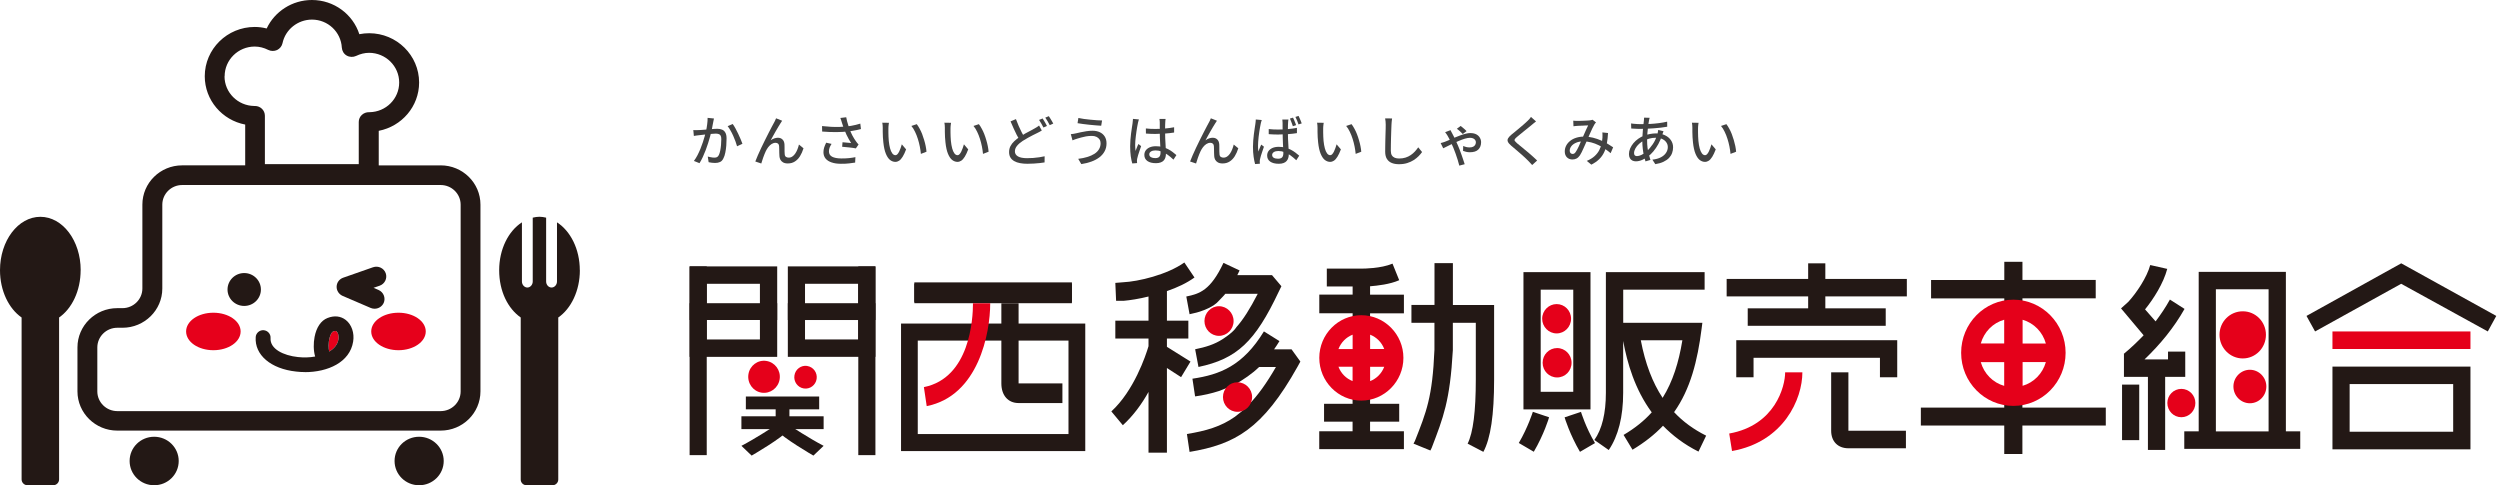 <svg width="644" height="125" viewBox="0 0 644 125" fill="none" xmlns="http://www.w3.org/2000/svg">
<path d="M86.374 85.264C86.24 85.264 86.047 85.308 85.779 85.41C85.571 85.484 85.169 85.983 84.901 87.01C84.544 88.346 84.604 89.726 84.797 90.563C86.091 89.8 86.984 88.728 87.193 87.377C87.341 86.482 87.044 85.645 86.702 85.367C86.657 85.337 86.568 85.249 86.374 85.249V85.264Z" fill="#E6001B"/>
<path d="M46.036 118.746C46.036 122.211 43.209 125 39.713 125C36.216 125 33.389 122.211 33.389 118.746C33.389 115.282 36.216 112.508 39.713 112.508C43.209 112.508 46.036 115.312 46.036 118.746Z" fill="#231815"/>
<path d="M67.21 74.581C67.21 76.915 65.29 78.808 62.91 78.808C60.529 78.808 58.61 76.915 58.61 74.581C58.61 72.247 60.529 70.338 62.91 70.338C65.29 70.338 67.21 72.247 67.21 74.581Z" fill="#231815"/>
<path d="M114.302 118.746C114.302 122.211 111.46 125 107.964 125C104.467 125 101.64 122.211 101.64 118.746C101.64 115.282 104.467 112.508 107.964 112.508C111.46 112.508 114.302 115.312 114.302 118.746Z" fill="#231815"/>
<path d="M78.518 95.849C77.789 95.849 77.045 95.805 76.301 95.717C69.754 95.012 65.543 91.431 65.87 86.807C65.945 85.779 66.882 84.986 67.909 85.06C68.95 85.133 69.769 86.043 69.694 87.071C69.501 89.919 73.087 91.592 76.732 91.974C78.22 92.135 79.753 92.106 81.181 91.842C80.72 90.286 80.735 88.377 81.032 86.807C81.508 84.311 82.699 82.564 84.365 81.918C86.106 81.229 87.773 81.405 89.082 82.432C90.585 83.607 91.329 85.794 90.972 87.981C90.138 93.354 84.41 95.864 78.533 95.864L78.518 95.849ZM86.374 85.265C86.24 85.265 86.047 85.309 85.779 85.412C85.57 85.486 85.169 85.985 84.901 87.012C84.544 88.348 84.603 89.728 84.797 90.564C86.091 89.801 86.984 88.73 87.192 87.379C87.341 86.484 87.044 85.647 86.701 85.368C86.657 85.339 86.567 85.251 86.374 85.251V85.265Z" fill="#231815"/>
<path d="M96.507 79.528C96.164 79.528 95.807 79.469 95.48 79.322L88.234 76.21C87.296 75.784 86.671 74.845 86.716 73.803C86.746 72.775 87.43 71.865 88.427 71.528L96.105 68.841C97.444 68.386 98.902 69.076 99.363 70.383C99.825 71.689 99.125 73.128 97.801 73.597L96.224 74.14L97.518 74.698C98.813 75.271 99.393 76.753 98.843 78.03C98.411 78.97 97.474 79.528 96.507 79.528Z" fill="#231815"/>
<path d="M61.987 85.384C61.987 88.056 58.862 90.214 54.964 90.214C51.065 90.214 47.941 88.07 47.941 85.384C47.941 82.698 51.08 80.555 54.964 80.555C58.847 80.555 61.987 82.713 61.987 85.384Z" fill="#E6001B"/>
<path d="M109.675 85.384C109.675 88.056 106.521 90.214 102.652 90.214C98.784 90.214 95.629 88.07 95.629 85.384C95.629 82.698 98.769 80.555 102.652 80.555C106.536 80.555 109.675 82.713 109.675 85.384Z" fill="#E6001B"/>
<path d="M113.514 42.611H97.563V33.701C103.485 32.556 107.964 27.419 107.964 21.254C107.964 14.252 102.191 8.557 95.093 8.557C94.245 8.557 93.397 8.645 92.564 8.807C90.912 3.684 86.047 0 80.348 0C75.274 0 70.751 2.95 68.697 7.339C67.686 7.075 66.644 6.943 65.617 6.943C58.52 6.943 52.747 12.638 52.747 19.639C52.747 25.804 57.225 30.956 63.162 32.086V42.596H46.914C41.26 42.596 36.677 47.132 36.677 52.709V74.316C36.677 77.104 34.371 79.379 31.544 79.379H30.205C24.551 79.379 19.953 83.915 19.953 89.493V100.81C19.953 106.387 24.551 110.923 30.205 110.923H113.514C119.183 110.923 123.766 106.387 123.766 100.81V52.709C123.766 47.132 119.183 42.596 113.514 42.596V42.611ZM57.865 19.654C57.865 15.427 61.347 11.992 65.617 11.992C66.793 11.992 67.968 12.286 69.099 12.858C69.813 13.21 70.662 13.21 71.376 12.887C72.09 12.535 72.611 11.889 72.774 11.126C73.518 7.603 76.703 5.049 80.363 5.049C84.455 5.049 87.832 8.22 88.055 12.271C88.115 13.108 88.561 13.886 89.305 14.311C90.049 14.737 90.957 14.766 91.716 14.414C92.817 13.886 93.948 13.607 95.078 13.607C99.349 13.607 102.831 17.041 102.831 21.254C102.831 25.467 99.408 28.843 95.183 28.901C95.168 28.901 95.108 28.901 95.078 28.901C94.379 28.887 93.71 29.136 93.204 29.606C92.698 30.076 92.415 30.736 92.415 31.411V42.288H68.236V29.811C68.236 28.417 67.091 27.301 65.677 27.301C65.617 27.301 65.558 27.301 65.484 27.301C61.258 27.243 57.836 23.837 57.836 19.669L57.865 19.654ZM118.662 100.824C118.662 103.628 116.356 105.903 113.514 105.903H30.22C27.378 105.903 25.071 103.628 25.071 100.824V89.507C25.071 86.704 27.378 84.429 30.22 84.429H31.559C37.213 84.429 41.811 79.893 41.811 74.33V52.724C41.811 49.935 44.102 47.66 46.929 47.66H113.514C116.356 47.66 118.662 49.935 118.662 52.724V100.824Z" fill="#231815"/>
<path d="M149.358 69.605C149.358 64.159 146.948 59.506 143.481 57.275V72.511C143.481 73.347 142.856 74.067 142.082 74.067C141.309 74.067 140.684 73.362 140.684 72.511V56.071C140.118 55.939 139.553 55.836 138.958 55.836C138.362 55.836 137.782 55.939 137.232 56.071V72.511C137.232 73.347 136.607 74.067 135.848 74.067C135.089 74.067 134.449 73.362 134.449 72.511V57.275C130.997 59.491 128.587 64.159 128.587 69.605C128.587 75.05 130.834 79.468 134.137 81.787V123.532C134.137 124.339 134.806 125 135.625 125H142.335C143.139 125 143.808 124.339 143.808 123.532V81.787C147.112 79.498 149.373 74.903 149.373 69.605H149.358Z" fill="#231815"/>
<path d="M20.786 69.605C20.786 62.001 16.144 55.851 10.401 55.851C4.657 55.851 0 62.001 0 69.605C0 74.903 2.262 79.498 5.565 81.787V123.488C5.565 124.325 6.249 125 7.097 125H13.689C14.552 125 15.222 124.31 15.222 123.488V81.787C18.525 79.498 20.771 74.903 20.771 69.605H20.786Z" fill="#231815"/>
<path d="M437.551 31.633C437.523 31.764 437.499 31.922 437.481 32.109C437.462 32.296 437.443 32.482 437.425 32.669C437.415 32.856 437.411 33.014 437.411 33.145C437.411 33.434 437.411 33.756 437.411 34.111C437.42 34.466 437.429 34.83 437.439 35.203C437.448 35.567 437.471 35.931 437.509 36.295C437.583 37.032 437.695 37.676 437.845 38.227C437.994 38.778 438.185 39.207 438.419 39.515C438.652 39.823 438.923 39.977 439.231 39.977C439.408 39.977 439.576 39.893 439.735 39.725C439.893 39.557 440.043 39.333 440.183 39.053C440.323 38.773 440.449 38.47 440.561 38.143C440.682 37.807 440.785 37.485 440.869 37.177L441.975 38.479C441.676 39.272 441.377 39.907 441.079 40.383C440.789 40.85 440.491 41.186 440.183 41.391C439.875 41.596 439.548 41.699 439.203 41.699C438.736 41.699 438.288 41.54 437.859 41.223C437.439 40.896 437.075 40.364 436.767 39.627C436.459 38.89 436.239 37.905 436.109 36.673C436.062 36.262 436.025 35.819 435.997 35.343C435.978 34.867 435.964 34.414 435.955 33.985C435.955 33.556 435.955 33.201 435.955 32.921C435.955 32.744 435.945 32.529 435.927 32.277C435.917 32.016 435.889 31.792 435.843 31.605L437.551 31.633ZM444.719 31.983C444.971 32.31 445.213 32.692 445.447 33.131C445.689 33.56 445.909 34.027 446.105 34.531C446.301 35.035 446.473 35.548 446.623 36.071C446.781 36.594 446.912 37.112 447.015 37.625C447.117 38.138 447.187 38.624 447.225 39.081L445.783 39.641C445.727 39.034 445.633 38.4 445.503 37.737C445.372 37.074 445.204 36.421 444.999 35.777C444.793 35.124 444.551 34.512 444.271 33.943C444 33.364 443.687 32.865 443.333 32.445L444.719 31.983Z" fill="#424242"/>
<path d="M424.953 30.345C424.925 30.448 424.892 30.56 424.855 30.681C424.827 30.803 424.803 30.915 424.785 31.017C424.701 31.428 424.621 31.923 424.547 32.501C424.472 33.071 424.411 33.677 424.365 34.321C424.318 34.965 424.295 35.595 424.295 36.211C424.295 36.874 424.332 37.499 424.407 38.087C424.491 38.675 424.598 39.226 424.729 39.739C424.859 40.253 424.999 40.738 425.149 41.195L423.875 41.573C423.735 41.153 423.599 40.663 423.469 40.103C423.347 39.534 423.249 38.932 423.175 38.297C423.1 37.663 423.063 37.028 423.063 36.393C423.063 35.927 423.077 35.446 423.105 34.951C423.133 34.457 423.165 33.976 423.203 33.509C423.249 33.033 423.296 32.585 423.343 32.165C423.399 31.745 423.441 31.372 423.469 31.045C423.487 30.924 423.497 30.793 423.497 30.653C423.506 30.513 423.511 30.397 423.511 30.303L424.953 30.345ZM422.601 31.983C423.45 31.983 424.271 31.965 425.065 31.927C425.858 31.881 426.619 31.811 427.347 31.717C428.084 31.624 428.789 31.498 429.461 31.339L429.475 32.641C428.98 32.725 428.443 32.805 427.865 32.879C427.286 32.945 426.689 33.001 426.073 33.047C425.457 33.094 424.845 33.131 424.239 33.159C423.641 33.187 423.081 33.201 422.559 33.201C422.344 33.201 422.092 33.197 421.803 33.187C421.513 33.169 421.224 33.155 420.935 33.145C420.655 33.127 420.412 33.113 420.207 33.103L420.165 31.801C420.333 31.829 420.561 31.857 420.851 31.885C421.149 31.913 421.457 31.937 421.775 31.955C422.092 31.974 422.367 31.983 422.601 31.983ZM428.523 33.803C428.495 33.878 428.457 33.976 428.411 34.097C428.373 34.219 428.331 34.34 428.285 34.461C428.247 34.583 428.21 34.685 428.173 34.769C427.902 35.628 427.571 36.412 427.179 37.121C426.796 37.821 426.376 38.442 425.919 38.983C425.471 39.515 425.009 39.959 424.533 40.313C424.085 40.659 423.581 40.953 423.021 41.195C422.47 41.438 421.924 41.559 421.383 41.559C421.065 41.559 420.771 41.494 420.501 41.363C420.23 41.233 420.015 41.027 419.857 40.747C419.698 40.467 419.619 40.113 419.619 39.683C419.619 39.198 419.721 38.717 419.927 38.241C420.132 37.765 420.412 37.313 420.767 36.883C421.131 36.454 421.551 36.071 422.027 35.735C422.503 35.399 423.007 35.129 423.539 34.923C424.005 34.755 424.505 34.62 425.037 34.517C425.578 34.415 426.091 34.363 426.577 34.363C427.463 34.363 428.233 34.522 428.887 34.839C429.549 35.147 430.063 35.572 430.427 36.113C430.8 36.655 430.987 37.266 430.987 37.947C430.987 38.451 430.903 38.937 430.735 39.403C430.576 39.861 430.315 40.285 429.951 40.677C429.587 41.06 429.111 41.391 428.523 41.671C427.944 41.951 427.239 42.157 426.409 42.287L425.653 41.125C426.521 41.032 427.249 40.831 427.837 40.523C428.425 40.215 428.868 39.833 429.167 39.375C429.475 38.918 429.629 38.423 429.629 37.891C429.629 37.453 429.507 37.056 429.265 36.701C429.031 36.337 428.681 36.043 428.215 35.819C427.757 35.595 427.193 35.483 426.521 35.483C425.914 35.483 425.359 35.558 424.855 35.707C424.36 35.847 423.94 35.997 423.595 36.155C423.091 36.379 422.638 36.678 422.237 37.051C421.835 37.415 421.518 37.807 421.285 38.227C421.051 38.647 420.935 39.049 420.935 39.431C420.935 39.693 420.995 39.889 421.117 40.019C421.247 40.15 421.434 40.215 421.677 40.215C422.013 40.215 422.4 40.113 422.839 39.907C423.277 39.702 423.716 39.399 424.155 38.997C424.733 38.484 425.27 37.863 425.765 37.135C426.269 36.407 426.67 35.511 426.969 34.447C426.997 34.363 427.02 34.265 427.039 34.153C427.067 34.032 427.09 33.911 427.109 33.789C427.127 33.659 427.141 33.551 427.151 33.467L428.523 33.803Z" fill="#424242"/>
<path d="M405.27 31.087C405.457 31.106 405.648 31.12 405.844 31.129C406.05 31.139 406.227 31.143 406.376 31.143C406.572 31.143 406.81 31.139 407.09 31.129C407.37 31.12 407.66 31.11 407.958 31.101C408.257 31.082 408.542 31.069 408.812 31.059C409.083 31.041 409.293 31.026 409.442 31.017C409.592 30.998 409.736 30.975 409.876 30.947C410.016 30.919 410.142 30.887 410.254 30.849L411.136 31.549C411.052 31.633 410.973 31.717 410.898 31.801C410.833 31.885 410.772 31.974 410.716 32.067C410.567 32.31 410.385 32.655 410.17 33.103C409.965 33.551 409.746 34.036 409.512 34.559C409.288 35.082 409.069 35.586 408.854 36.071C408.714 36.389 408.565 36.729 408.406 37.093C408.248 37.457 408.084 37.821 407.916 38.185C407.758 38.549 407.599 38.89 407.44 39.207C407.291 39.515 407.142 39.781 406.992 40.005C406.731 40.388 406.442 40.663 406.124 40.831C405.816 40.999 405.457 41.083 405.046 41.083C404.486 41.083 404.02 40.901 403.646 40.537C403.273 40.164 403.086 39.655 403.086 39.011C403.086 38.47 403.208 37.971 403.45 37.513C403.693 37.047 404.034 36.641 404.472 36.295C404.911 35.941 405.434 35.67 406.04 35.483C406.647 35.287 407.314 35.189 408.042 35.189C408.836 35.189 409.606 35.282 410.352 35.469C411.099 35.656 411.794 35.894 412.438 36.183C413.082 36.463 413.666 36.762 414.188 37.079C414.72 37.397 415.173 37.686 415.546 37.947L414.902 39.459C414.482 39.095 414.011 38.736 413.488 38.381C412.975 38.017 412.415 37.691 411.808 37.401C411.211 37.102 410.576 36.864 409.904 36.687C409.242 36.51 408.551 36.421 407.832 36.421C407.104 36.421 406.479 36.542 405.956 36.785C405.434 37.019 405.037 37.317 404.766 37.681C404.496 38.045 404.36 38.423 404.36 38.815C404.36 39.095 404.435 39.305 404.584 39.445C404.734 39.585 404.906 39.655 405.102 39.655C405.252 39.655 405.387 39.623 405.508 39.557C405.63 39.483 405.756 39.356 405.886 39.179C406.026 38.992 406.162 38.769 406.292 38.507C406.432 38.246 406.572 37.966 406.712 37.667C406.852 37.359 406.988 37.047 407.118 36.729C407.258 36.412 407.389 36.113 407.51 35.833C407.697 35.432 407.879 35.021 408.056 34.601C408.243 34.172 408.425 33.761 408.602 33.369C408.789 32.968 408.957 32.613 409.106 32.305C408.966 32.305 408.78 32.31 408.546 32.319C408.313 32.328 408.061 32.343 407.79 32.361C407.52 32.37 407.263 32.38 407.02 32.389C406.778 32.398 406.577 32.408 406.418 32.417C406.269 32.426 406.092 32.441 405.886 32.459C405.69 32.478 405.504 32.501 405.326 32.529L405.27 31.087ZM414.23 34.265C414.174 35.255 414.072 36.16 413.922 36.981C413.782 37.803 413.554 38.544 413.236 39.207C412.928 39.87 412.504 40.467 411.962 40.999C411.43 41.522 410.754 41.993 409.932 42.413L408.756 41.447C409.596 41.093 410.273 40.677 410.786 40.201C411.309 39.716 411.706 39.203 411.976 38.661C412.256 38.111 412.452 37.565 412.564 37.023C412.676 36.472 412.751 35.964 412.788 35.497C412.798 35.264 412.802 35.026 412.802 34.783C412.812 34.531 412.802 34.307 412.774 34.111L414.23 34.265Z" fill="#424242"/>
<path d="M395.682 31.283C395.505 31.414 395.313 31.563 395.108 31.731C394.912 31.89 394.744 32.03 394.604 32.151C394.371 32.347 394.086 32.58 393.75 32.851C393.414 33.122 393.059 33.406 392.686 33.705C392.322 34.004 391.967 34.293 391.622 34.573C391.277 34.844 390.983 35.086 390.74 35.301C390.479 35.525 390.301 35.712 390.208 35.861C390.115 36.01 390.115 36.16 390.208 36.309C390.311 36.449 390.497 36.64 390.768 36.883C391.011 37.079 391.295 37.312 391.622 37.583C391.958 37.854 392.313 38.148 392.686 38.465C393.069 38.773 393.456 39.095 393.848 39.431C394.24 39.767 394.618 40.098 394.982 40.425C395.346 40.752 395.673 41.06 395.962 41.349L394.688 42.511C394.352 42.128 393.997 41.75 393.624 41.377C393.391 41.134 393.097 40.85 392.742 40.523C392.387 40.196 392.005 39.856 391.594 39.501C391.193 39.146 390.791 38.801 390.39 38.465C389.989 38.12 389.625 37.812 389.298 37.541C388.85 37.158 388.561 36.818 388.43 36.519C388.299 36.22 388.318 35.922 388.486 35.623C388.663 35.324 388.971 34.993 389.41 34.629C389.681 34.405 389.998 34.148 390.362 33.859C390.726 33.56 391.099 33.248 391.482 32.921C391.874 32.594 392.243 32.282 392.588 31.983C392.943 31.675 393.237 31.404 393.47 31.171C393.638 31.003 393.811 30.826 393.988 30.639C394.165 30.443 394.296 30.27 394.38 30.121L395.682 31.283Z" fill="#424242"/>
<path d="M376.812 34.517C376.607 34.303 376.364 34.069 376.084 33.817C375.813 33.565 375.547 33.351 375.286 33.173L376.266 32.445C376.397 32.529 376.555 32.655 376.742 32.823C376.938 32.982 377.129 33.145 377.316 33.313C377.512 33.481 377.671 33.635 377.792 33.775L376.812 34.517ZM373.648 33.523C373.713 33.645 373.779 33.775 373.844 33.915C373.919 34.046 373.979 34.158 374.026 34.251C374.166 34.494 374.329 34.807 374.516 35.189C374.703 35.572 374.889 35.969 375.076 36.379C375.272 36.79 375.44 37.168 375.58 37.513C375.729 37.84 375.883 38.218 376.042 38.647C376.201 39.067 376.359 39.501 376.518 39.949C376.677 40.388 376.821 40.813 376.952 41.223C377.092 41.634 377.209 41.993 377.302 42.301L375.916 42.665C375.804 42.208 375.664 41.709 375.496 41.167C375.328 40.626 375.146 40.085 374.95 39.543C374.763 39.002 374.572 38.503 374.376 38.045C374.217 37.672 374.045 37.289 373.858 36.897C373.681 36.496 373.508 36.123 373.34 35.777C373.172 35.432 373.018 35.152 372.878 34.937C372.803 34.816 372.71 34.671 372.598 34.503C372.495 34.335 372.383 34.186 372.262 34.055L373.648 33.523ZM371.114 36.855C371.347 36.799 371.562 36.739 371.758 36.673C371.963 36.608 372.117 36.557 372.22 36.519C372.575 36.379 372.971 36.216 373.41 36.029C373.849 35.833 374.301 35.633 374.768 35.427C375.244 35.222 375.72 35.035 376.196 34.867C376.672 34.69 377.125 34.55 377.554 34.447C377.983 34.335 378.371 34.279 378.716 34.279C379.369 34.279 379.901 34.391 380.312 34.615C380.723 34.839 381.026 35.133 381.222 35.497C381.427 35.852 381.53 36.23 381.53 36.631C381.53 37.415 381.292 38.045 380.816 38.521C380.349 38.988 379.617 39.221 378.618 39.221C378.31 39.221 377.993 39.184 377.666 39.109C377.339 39.035 377.078 38.955 376.882 38.871L376.924 37.597C377.157 37.709 377.419 37.803 377.708 37.877C377.997 37.943 378.273 37.975 378.534 37.975C378.926 37.975 379.243 37.915 379.486 37.793C379.729 37.672 379.906 37.509 380.018 37.303C380.13 37.098 380.186 36.874 380.186 36.631C380.186 36.454 380.135 36.281 380.032 36.113C379.929 35.936 379.766 35.791 379.542 35.679C379.327 35.558 379.038 35.497 378.674 35.497C378.301 35.497 377.862 35.572 377.358 35.721C376.863 35.871 376.341 36.062 375.79 36.295C375.239 36.529 374.698 36.771 374.166 37.023C373.643 37.275 373.167 37.509 372.738 37.723C372.318 37.938 371.996 38.097 371.772 38.199L371.114 36.855Z" fill="#424242"/>
<path d="M358.6 30.513C358.563 30.765 358.53 31.036 358.502 31.325C358.474 31.605 358.455 31.871 358.446 32.123C358.427 32.506 358.409 32.982 358.39 33.551C358.371 34.111 358.353 34.708 358.334 35.343C358.315 35.968 358.301 36.589 358.292 37.205C358.283 37.812 358.278 38.358 358.278 38.843C358.278 39.338 358.367 39.73 358.544 40.019C358.731 40.308 358.987 40.518 359.314 40.649C359.641 40.77 360.005 40.831 360.406 40.831C361.022 40.831 361.577 40.752 362.072 40.593C362.567 40.434 363.01 40.22 363.402 39.949C363.803 39.678 364.163 39.37 364.48 39.025C364.797 38.68 365.082 38.32 365.334 37.947L366.328 39.165C366.095 39.501 365.801 39.851 365.446 40.215C365.091 40.579 364.667 40.92 364.172 41.237C363.687 41.554 363.127 41.811 362.492 42.007C361.867 42.203 361.162 42.301 360.378 42.301C359.669 42.301 359.048 42.194 358.516 41.979C357.984 41.764 357.569 41.419 357.27 40.943C356.971 40.467 356.822 39.842 356.822 39.067C356.822 38.666 356.827 38.213 356.836 37.709C356.845 37.205 356.855 36.687 356.864 36.155C356.883 35.614 356.897 35.086 356.906 34.573C356.925 34.06 356.939 33.588 356.948 33.159C356.957 32.73 356.962 32.384 356.962 32.123C356.962 31.824 356.948 31.54 356.92 31.269C356.901 30.989 356.864 30.732 356.808 30.499L358.6 30.513Z" fill="#424242"/>
<path d="M340.99 31.633C340.962 31.764 340.939 31.922 340.92 32.109C340.901 32.296 340.883 32.482 340.864 32.669C340.855 32.856 340.85 33.014 340.85 33.145C340.85 33.434 340.85 33.756 340.85 34.111C340.859 34.466 340.869 34.83 340.878 35.203C340.887 35.567 340.911 35.931 340.948 36.295C341.023 37.032 341.135 37.676 341.284 38.227C341.433 38.778 341.625 39.207 341.858 39.515C342.091 39.823 342.362 39.977 342.67 39.977C342.847 39.977 343.015 39.893 343.174 39.725C343.333 39.557 343.482 39.333 343.622 39.053C343.762 38.773 343.888 38.47 344 38.143C344.121 37.807 344.224 37.485 344.308 37.177L345.414 38.479C345.115 39.272 344.817 39.907 344.518 40.383C344.229 40.85 343.93 41.186 343.622 41.391C343.314 41.596 342.987 41.699 342.642 41.699C342.175 41.699 341.727 41.54 341.298 41.223C340.878 40.896 340.514 40.364 340.206 39.627C339.898 38.89 339.679 37.905 339.548 36.673C339.501 36.262 339.464 35.819 339.436 35.343C339.417 34.867 339.403 34.414 339.394 33.985C339.394 33.556 339.394 33.201 339.394 32.921C339.394 32.744 339.385 32.529 339.366 32.277C339.357 32.016 339.329 31.792 339.282 31.605L340.99 31.633ZM348.158 31.983C348.41 32.31 348.653 32.692 348.886 33.131C349.129 33.56 349.348 34.027 349.544 34.531C349.74 35.035 349.913 35.548 350.062 36.071C350.221 36.594 350.351 37.112 350.454 37.625C350.557 38.138 350.627 38.624 350.664 39.081L349.222 39.641C349.166 39.034 349.073 38.4 348.942 37.737C348.811 37.074 348.643 36.421 348.438 35.777C348.233 35.124 347.99 34.512 347.71 33.943C347.439 33.364 347.127 32.865 346.772 32.445L348.158 31.983Z" fill="#424242"/>
<path d="M326.824 33.243C327.225 33.28 327.622 33.313 328.014 33.341C328.406 33.36 328.807 33.369 329.218 33.369C330.077 33.369 330.926 33.332 331.766 33.257C332.606 33.182 333.381 33.075 334.09 32.935V34.293C333.353 34.414 332.564 34.503 331.724 34.559C330.884 34.615 330.049 34.648 329.218 34.657C328.817 34.657 328.42 34.648 328.028 34.629C327.636 34.61 327.235 34.587 326.824 34.559V33.243ZM331.906 30.793C331.878 30.933 331.855 31.078 331.836 31.227C331.827 31.376 331.817 31.521 331.808 31.661C331.799 31.829 331.789 32.044 331.78 32.305C331.78 32.557 331.775 32.837 331.766 33.145C331.766 33.444 331.766 33.742 331.766 34.041C331.766 34.629 331.775 35.194 331.794 35.735C331.822 36.276 331.85 36.79 331.878 37.275C331.906 37.76 331.929 38.218 331.948 38.647C331.976 39.067 331.99 39.45 331.99 39.795C331.99 40.122 331.943 40.43 331.85 40.719C331.766 40.999 331.626 41.251 331.43 41.475C331.234 41.699 330.973 41.872 330.646 41.993C330.319 42.124 329.913 42.189 329.428 42.189C328.476 42.189 327.734 42.002 327.202 41.629C326.679 41.256 326.418 40.733 326.418 40.061C326.418 39.632 326.535 39.249 326.768 38.913C327.011 38.577 327.351 38.311 327.79 38.115C328.238 37.919 328.775 37.821 329.4 37.821C330.016 37.821 330.585 37.891 331.108 38.031C331.631 38.171 332.107 38.353 332.536 38.577C332.965 38.801 333.357 39.048 333.712 39.319C334.067 39.59 334.389 39.851 334.678 40.103L333.922 41.279C333.409 40.794 332.905 40.374 332.41 40.019C331.915 39.664 331.411 39.389 330.898 39.193C330.385 38.997 329.848 38.899 329.288 38.899C328.821 38.899 328.439 38.992 328.14 39.179C327.851 39.366 327.706 39.613 327.706 39.921C327.706 40.238 327.846 40.481 328.126 40.649C328.415 40.808 328.784 40.887 329.232 40.887C329.577 40.887 329.848 40.831 330.044 40.719C330.24 40.607 330.38 40.448 330.464 40.243C330.548 40.028 330.59 39.772 330.59 39.473C330.59 39.23 330.581 38.904 330.562 38.493C330.543 38.073 330.52 37.616 330.492 37.121C330.473 36.617 330.455 36.104 330.436 35.581C330.417 35.049 330.408 34.54 330.408 34.055C330.408 33.551 330.403 33.089 330.394 32.669C330.394 32.24 330.394 31.913 330.394 31.689C330.394 31.577 330.385 31.432 330.366 31.255C330.357 31.078 330.343 30.924 330.324 30.793H331.906ZM325.032 30.919C325.004 31.003 324.967 31.115 324.92 31.255C324.883 31.386 324.845 31.521 324.808 31.661C324.78 31.801 324.757 31.913 324.738 31.997C324.691 32.23 324.635 32.52 324.57 32.865C324.514 33.21 324.453 33.593 324.388 34.013C324.332 34.424 324.276 34.844 324.22 35.273C324.173 35.702 324.136 36.113 324.108 36.505C324.08 36.897 324.066 37.242 324.066 37.541C324.066 37.784 324.071 38.031 324.08 38.283C324.099 38.526 324.127 38.778 324.164 39.039C324.229 38.843 324.304 38.642 324.388 38.437C324.472 38.232 324.556 38.026 324.64 37.821C324.733 37.616 324.817 37.424 324.892 37.247L325.592 37.793C325.471 38.148 325.34 38.53 325.2 38.941C325.069 39.342 324.943 39.725 324.822 40.089C324.71 40.453 324.631 40.756 324.584 40.999C324.565 41.092 324.547 41.204 324.528 41.335C324.519 41.456 324.514 41.559 324.514 41.643C324.523 41.708 324.528 41.788 324.528 41.881C324.528 41.984 324.533 42.082 324.542 42.175L323.31 42.259C323.17 41.764 323.044 41.139 322.932 40.383C322.82 39.618 322.764 38.759 322.764 37.807C322.764 37.294 322.787 36.752 322.834 36.183C322.881 35.614 322.937 35.063 323.002 34.531C323.077 33.99 323.147 33.495 323.212 33.047C323.287 32.59 323.343 32.221 323.38 31.941C323.408 31.764 323.431 31.572 323.45 31.367C323.469 31.162 323.483 30.966 323.492 30.779L325.032 30.919ZM333.082 30.303C333.175 30.471 333.269 30.672 333.362 30.905C333.455 31.138 333.549 31.372 333.642 31.605C333.735 31.838 333.815 32.048 333.88 32.235L333.04 32.515C332.975 32.31 332.9 32.09 332.816 31.857C332.732 31.624 332.643 31.395 332.55 31.171C332.466 30.938 332.377 30.728 332.284 30.541L333.082 30.303ZM334.51 29.855C334.603 30.032 334.697 30.238 334.79 30.471C334.893 30.695 334.991 30.924 335.084 31.157C335.177 31.39 335.257 31.6 335.322 31.787L334.496 32.053C334.393 31.745 334.272 31.414 334.132 31.059C333.992 30.704 333.847 30.392 333.698 30.121L334.51 29.855Z" fill="#424242"/>
<path d="M313.484 31.101C313.419 31.195 313.349 31.302 313.274 31.423C313.199 31.535 313.12 31.657 313.036 31.787C312.877 32.03 312.691 32.333 312.476 32.697C312.261 33.052 312.037 33.434 311.804 33.845C311.571 34.256 311.342 34.662 311.118 35.063C310.894 35.465 310.698 35.828 310.53 36.155C310.829 35.922 311.137 35.754 311.454 35.651C311.781 35.539 312.093 35.483 312.392 35.483C312.887 35.483 313.283 35.637 313.582 35.945C313.89 36.244 314.058 36.678 314.086 37.247C314.095 37.49 314.1 37.765 314.1 38.073C314.1 38.372 314.1 38.666 314.1 38.955C314.109 39.245 314.123 39.496 314.142 39.711C314.161 40.038 314.268 40.271 314.464 40.411C314.669 40.542 314.903 40.607 315.164 40.607C315.519 40.607 315.836 40.509 316.116 40.313C316.405 40.117 316.657 39.856 316.872 39.529C317.096 39.193 317.283 38.829 317.432 38.437C317.591 38.036 317.717 37.635 317.81 37.233L318.986 38.199C318.743 38.974 318.44 39.655 318.076 40.243C317.712 40.822 317.273 41.275 316.76 41.601C316.247 41.937 315.64 42.105 314.94 42.105C314.436 42.105 314.025 42.012 313.708 41.825C313.4 41.639 313.171 41.405 313.022 41.125C312.882 40.845 312.803 40.556 312.784 40.257C312.765 39.986 312.751 39.697 312.742 39.389C312.742 39.072 312.737 38.764 312.728 38.465C312.728 38.157 312.719 37.891 312.7 37.667C312.691 37.387 312.607 37.172 312.448 37.023C312.289 36.864 312.065 36.785 311.776 36.785C311.431 36.785 311.095 36.888 310.768 37.093C310.451 37.298 310.161 37.569 309.9 37.905C309.648 38.241 309.433 38.596 309.256 38.969C309.153 39.175 309.046 39.422 308.934 39.711C308.822 39.991 308.71 40.285 308.598 40.593C308.495 40.892 308.402 41.176 308.318 41.447C308.234 41.718 308.164 41.942 308.108 42.119L306.568 41.601C306.745 41.125 306.965 40.589 307.226 39.991C307.487 39.385 307.777 38.75 308.094 38.087C308.411 37.415 308.733 36.752 309.06 36.099C309.387 35.446 309.699 34.825 309.998 34.237C310.297 33.649 310.563 33.136 310.796 32.697C311.029 32.258 311.207 31.927 311.328 31.703C311.421 31.535 311.519 31.353 311.622 31.157C311.725 30.952 311.823 30.723 311.916 30.471L313.484 31.101Z" fill="#424242"/>
<path d="M295.174 33.089C295.575 33.126 295.972 33.159 296.364 33.187C296.765 33.206 297.176 33.215 297.596 33.215C298.436 33.215 299.276 33.178 300.116 33.103C300.956 33.028 301.735 32.921 302.454 32.781V34.139C301.707 34.26 300.914 34.349 300.074 34.405C299.243 34.461 298.413 34.494 297.582 34.503C297.171 34.503 296.77 34.494 296.378 34.475C295.995 34.456 295.599 34.433 295.188 34.405L295.174 33.089ZM300.256 30.639C300.237 30.779 300.219 30.924 300.2 31.073C300.191 31.222 300.181 31.367 300.172 31.507C300.163 31.666 300.153 31.876 300.144 32.137C300.144 32.398 300.139 32.683 300.13 32.991C300.13 33.29 300.13 33.588 300.13 33.887C300.13 34.475 300.139 35.04 300.158 35.581C300.186 36.122 300.214 36.636 300.242 37.121C300.27 37.606 300.293 38.064 300.312 38.493C300.331 38.913 300.34 39.296 300.34 39.641C300.34 39.958 300.298 40.262 300.214 40.551C300.13 40.84 299.99 41.097 299.794 41.321C299.598 41.545 299.332 41.718 298.996 41.839C298.669 41.97 298.263 42.035 297.778 42.035C296.826 42.035 296.089 41.848 295.566 41.475C295.043 41.102 294.782 40.579 294.782 39.907C294.782 39.478 294.899 39.095 295.132 38.759C295.375 38.423 295.715 38.157 296.154 37.961C296.602 37.765 297.139 37.667 297.764 37.667C298.389 37.667 298.959 37.737 299.472 37.877C299.985 38.008 300.461 38.19 300.9 38.423C301.339 38.647 301.731 38.894 302.076 39.165C302.431 39.436 302.753 39.697 303.042 39.949L302.286 41.125C301.782 40.64 301.278 40.22 300.774 39.865C300.279 39.51 299.775 39.235 299.262 39.039C298.749 38.843 298.212 38.745 297.652 38.745C297.176 38.745 296.789 38.838 296.49 39.025C296.201 39.212 296.056 39.454 296.056 39.753C296.056 40.08 296.201 40.327 296.49 40.495C296.779 40.654 297.148 40.733 297.596 40.733C297.941 40.733 298.212 40.677 298.408 40.565C298.604 40.453 298.744 40.29 298.828 40.075C298.912 39.86 298.954 39.608 298.954 39.319C298.954 39.076 298.945 38.75 298.926 38.339C298.907 37.919 298.884 37.462 298.856 36.967C298.828 36.463 298.805 35.95 298.786 35.427C298.767 34.895 298.758 34.386 298.758 33.901C298.758 33.397 298.758 32.935 298.758 32.515C298.758 32.086 298.758 31.759 298.758 31.535C298.758 31.414 298.749 31.269 298.73 31.101C298.721 30.924 298.702 30.77 298.674 30.639H300.256ZM293.382 30.765C293.354 30.84 293.321 30.947 293.284 31.087C293.247 31.227 293.209 31.367 293.172 31.507C293.144 31.647 293.121 31.759 293.102 31.843C293.055 32.067 292.999 32.356 292.934 32.711C292.878 33.056 292.817 33.439 292.752 33.859C292.696 34.27 292.64 34.69 292.584 35.119C292.537 35.548 292.495 35.959 292.458 36.351C292.43 36.743 292.416 37.088 292.416 37.387C292.416 37.63 292.425 37.877 292.444 38.129C292.463 38.372 292.491 38.624 292.528 38.885C292.593 38.689 292.668 38.488 292.752 38.283C292.836 38.068 292.92 37.858 293.004 37.653C293.097 37.448 293.181 37.261 293.256 37.093L293.956 37.639C293.835 37.994 293.704 38.376 293.564 38.787C293.424 39.188 293.298 39.571 293.186 39.935C293.083 40.299 293.004 40.602 292.948 40.845C292.929 40.938 292.911 41.05 292.892 41.181C292.883 41.302 292.878 41.405 292.878 41.489C292.887 41.554 292.892 41.634 292.892 41.727C292.901 41.83 292.911 41.923 292.92 42.007L291.674 42.105C291.525 41.61 291.394 40.985 291.282 40.229C291.179 39.464 291.128 38.605 291.128 37.653C291.128 37.13 291.151 36.589 291.198 36.029C291.245 35.46 291.301 34.904 291.366 34.363C291.441 33.822 291.511 33.327 291.576 32.879C291.641 32.431 291.697 32.067 291.744 31.787C291.763 31.61 291.781 31.418 291.8 31.213C291.828 31.008 291.847 30.812 291.856 30.625L293.382 30.765Z" fill="#424242"/>
<path d="M283.514 36.883C283.514 36.519 283.421 36.197 283.234 35.917C283.057 35.637 282.8 35.418 282.464 35.259C282.128 35.091 281.731 35.007 281.274 35.007C280.742 35.007 280.238 35.049 279.762 35.133C279.295 35.217 278.871 35.315 278.488 35.427C278.105 35.539 277.783 35.633 277.522 35.707C277.317 35.763 277.102 35.833 276.878 35.917C276.654 36.001 276.453 36.081 276.276 36.155L275.842 34.559C276.057 34.541 276.285 34.513 276.528 34.475C276.78 34.428 277.013 34.382 277.228 34.335C277.573 34.251 277.965 34.163 278.404 34.069C278.852 33.967 279.333 33.878 279.846 33.803C280.369 33.719 280.901 33.677 281.442 33.677C282.142 33.677 282.763 33.803 283.304 34.055C283.845 34.307 284.27 34.676 284.578 35.161C284.886 35.647 285.04 36.239 285.04 36.939C285.04 37.695 284.877 38.372 284.55 38.969C284.233 39.566 283.78 40.089 283.192 40.537C282.613 40.976 281.927 41.34 281.134 41.629C280.341 41.919 279.477 42.133 278.544 42.273L277.746 40.915C278.605 40.812 279.384 40.654 280.084 40.439C280.793 40.224 281.405 39.954 281.918 39.627C282.431 39.3 282.823 38.908 283.094 38.451C283.374 37.994 283.514 37.471 283.514 36.883ZM277.788 30.387C278.189 30.471 278.661 30.555 279.202 30.639C279.753 30.714 280.322 30.779 280.91 30.835C281.498 30.891 282.053 30.938 282.576 30.975C283.099 31.012 283.537 31.031 283.892 31.031L283.668 32.389C283.276 32.361 282.814 32.328 282.282 32.291C281.75 32.245 281.195 32.193 280.616 32.137C280.047 32.072 279.496 32.007 278.964 31.941C278.441 31.866 277.979 31.797 277.578 31.731L277.788 30.387Z" fill="#424242"/>
<path d="M268.368 33.621C268.191 33.733 267.999 33.845 267.794 33.957C267.598 34.06 267.388 34.167 267.164 34.279C266.856 34.429 266.497 34.606 266.086 34.811C265.685 35.017 265.255 35.245 264.798 35.497C264.35 35.74 263.902 36.006 263.454 36.295C262.838 36.697 262.348 37.121 261.984 37.569C261.62 38.008 261.438 38.484 261.438 38.997C261.438 39.548 261.699 39.977 262.222 40.285C262.745 40.593 263.529 40.747 264.574 40.747C265.078 40.747 265.605 40.729 266.156 40.691C266.707 40.645 267.239 40.584 267.752 40.509C268.265 40.425 268.713 40.341 269.096 40.257L269.082 41.839C268.718 41.905 268.303 41.961 267.836 42.007C267.369 42.063 266.865 42.105 266.324 42.133C265.792 42.171 265.227 42.189 264.63 42.189C263.958 42.189 263.333 42.133 262.754 42.021C262.185 41.919 261.69 41.746 261.27 41.503C260.85 41.27 260.523 40.962 260.29 40.579C260.057 40.197 259.94 39.725 259.94 39.165C259.94 38.615 260.057 38.111 260.29 37.653C260.523 37.196 260.85 36.771 261.27 36.379C261.69 35.978 262.175 35.595 262.726 35.231C263.193 34.923 263.659 34.639 264.126 34.377C264.602 34.116 265.05 33.878 265.47 33.663C265.89 33.439 266.245 33.243 266.534 33.075C266.767 32.945 266.973 32.823 267.15 32.711C267.327 32.59 267.5 32.464 267.668 32.333L268.368 33.621ZM261.704 30.681C261.928 31.288 262.166 31.881 262.418 32.459C262.67 33.029 262.922 33.561 263.174 34.055C263.435 34.55 263.673 34.989 263.888 35.371L262.656 36.099C262.413 35.698 262.157 35.236 261.886 34.713C261.625 34.181 261.359 33.621 261.088 33.033C260.827 32.445 260.57 31.857 260.318 31.269L261.704 30.681ZM268.578 30.513C268.699 30.681 268.825 30.882 268.956 31.115C269.096 31.349 269.231 31.582 269.362 31.815C269.502 32.049 269.614 32.259 269.698 32.445L268.788 32.851C268.648 32.562 268.471 32.231 268.256 31.857C268.051 31.484 267.855 31.162 267.668 30.891L268.578 30.513ZM270.174 29.925C270.295 30.093 270.426 30.294 270.566 30.527C270.715 30.761 270.855 30.994 270.986 31.227C271.126 31.461 271.238 31.661 271.322 31.829L270.412 32.235C270.263 31.927 270.081 31.596 269.866 31.241C269.661 30.877 269.46 30.565 269.264 30.303L270.174 29.925Z" fill="#424242"/>
<path d="M244.99 31.633C244.962 31.764 244.939 31.922 244.92 32.109C244.901 32.296 244.883 32.482 244.864 32.669C244.855 32.856 244.85 33.014 244.85 33.145C244.85 33.434 244.85 33.756 244.85 34.111C244.859 34.466 244.869 34.83 244.878 35.203C244.887 35.567 244.911 35.931 244.948 36.295C245.023 37.032 245.135 37.676 245.284 38.227C245.433 38.778 245.625 39.207 245.858 39.515C246.091 39.823 246.362 39.977 246.67 39.977C246.847 39.977 247.015 39.893 247.174 39.725C247.333 39.557 247.482 39.333 247.622 39.053C247.762 38.773 247.888 38.47 248 38.143C248.121 37.807 248.224 37.485 248.308 37.177L249.414 38.479C249.115 39.272 248.817 39.907 248.518 40.383C248.229 40.85 247.93 41.186 247.622 41.391C247.314 41.596 246.987 41.699 246.642 41.699C246.175 41.699 245.727 41.54 245.298 41.223C244.878 40.896 244.514 40.364 244.206 39.627C243.898 38.89 243.679 37.905 243.548 36.673C243.501 36.262 243.464 35.819 243.436 35.343C243.417 34.867 243.403 34.414 243.394 33.985C243.394 33.556 243.394 33.201 243.394 32.921C243.394 32.744 243.385 32.529 243.366 32.277C243.357 32.016 243.329 31.792 243.282 31.605L244.99 31.633ZM252.158 31.983C252.41 32.31 252.653 32.692 252.886 33.131C253.129 33.56 253.348 34.027 253.544 34.531C253.74 35.035 253.913 35.548 254.062 36.071C254.221 36.594 254.351 37.112 254.454 37.625C254.557 38.138 254.627 38.624 254.664 39.081L253.222 39.641C253.166 39.034 253.073 38.4 252.942 37.737C252.811 37.074 252.643 36.421 252.438 35.777C252.233 35.124 251.99 34.512 251.71 33.943C251.439 33.364 251.127 32.865 250.772 32.445L252.158 31.983Z" fill="#424242"/>
<path d="M228.99 31.633C228.962 31.764 228.939 31.922 228.92 32.109C228.901 32.296 228.883 32.482 228.864 32.669C228.855 32.856 228.85 33.014 228.85 33.145C228.85 33.434 228.85 33.756 228.85 34.111C228.859 34.466 228.869 34.83 228.878 35.203C228.887 35.567 228.911 35.931 228.948 36.295C229.023 37.032 229.135 37.676 229.284 38.227C229.433 38.778 229.625 39.207 229.858 39.515C230.091 39.823 230.362 39.977 230.67 39.977C230.847 39.977 231.015 39.893 231.174 39.725C231.333 39.557 231.482 39.333 231.622 39.053C231.762 38.773 231.888 38.47 232 38.143C232.121 37.807 232.224 37.485 232.308 37.177L233.414 38.479C233.115 39.272 232.817 39.907 232.518 40.383C232.229 40.85 231.93 41.186 231.622 41.391C231.314 41.596 230.987 41.699 230.642 41.699C230.175 41.699 229.727 41.54 229.298 41.223C228.878 40.896 228.514 40.364 228.206 39.627C227.898 38.89 227.679 37.905 227.548 36.673C227.501 36.262 227.464 35.819 227.436 35.343C227.417 34.867 227.403 34.414 227.394 33.985C227.394 33.556 227.394 33.201 227.394 32.921C227.394 32.744 227.385 32.529 227.366 32.277C227.357 32.016 227.329 31.792 227.282 31.605L228.99 31.633ZM236.158 31.983C236.41 32.31 236.653 32.692 236.886 33.131C237.129 33.56 237.348 34.027 237.544 34.531C237.74 35.035 237.913 35.548 238.062 36.071C238.221 36.594 238.351 37.112 238.454 37.625C238.557 38.138 238.627 38.624 238.664 39.081L237.222 39.641C237.166 39.034 237.073 38.4 236.942 37.737C236.811 37.074 236.643 36.421 236.438 35.777C236.233 35.124 235.99 34.512 235.71 33.943C235.439 33.364 235.127 32.865 234.772 32.445L236.158 31.983Z" fill="#424242"/>
<path d="M216.868 31.577C216.821 31.418 216.765 31.236 216.7 31.031C216.635 30.816 216.56 30.602 216.476 30.387L217.988 30.205C218.035 30.513 218.105 30.844 218.198 31.199C218.291 31.544 218.394 31.89 218.506 32.235C218.618 32.58 218.725 32.907 218.828 33.215C219.043 33.803 219.304 34.391 219.612 34.979C219.929 35.558 220.223 36.029 220.494 36.393C220.597 36.542 220.704 36.687 220.816 36.827C220.928 36.967 221.045 37.098 221.166 37.219L220.466 38.227C220.279 38.18 220.041 38.138 219.752 38.101C219.472 38.064 219.164 38.026 218.828 37.989C218.501 37.952 218.17 37.919 217.834 37.891C217.507 37.863 217.209 37.835 216.938 37.807L217.036 36.645C217.288 36.664 217.554 36.687 217.834 36.715C218.114 36.734 218.38 36.757 218.632 36.785C218.884 36.804 219.089 36.822 219.248 36.841C219.061 36.552 218.861 36.22 218.646 35.847C218.441 35.474 218.24 35.086 218.044 34.685C217.848 34.274 217.675 33.864 217.526 33.453C217.377 33.061 217.246 32.706 217.134 32.389C217.031 32.072 216.943 31.801 216.868 31.577ZM211.758 32.473C212.579 32.566 213.363 32.632 214.11 32.669C214.857 32.706 215.561 32.716 216.224 32.697C216.887 32.678 217.489 32.641 218.03 32.585C218.422 32.538 218.823 32.482 219.234 32.417C219.645 32.342 220.051 32.258 220.452 32.165C220.863 32.072 221.25 31.964 221.614 31.843L221.782 33.243C221.465 33.327 221.115 33.411 220.732 33.495C220.359 33.57 219.976 33.64 219.584 33.705C219.192 33.761 218.819 33.812 218.464 33.859C217.559 33.962 216.551 34.018 215.44 34.027C214.329 34.036 213.111 33.99 211.786 33.887L211.758 32.473ZM214.208 37.065C213.993 37.401 213.825 37.728 213.704 38.045C213.592 38.353 213.536 38.67 213.536 38.997C213.536 39.622 213.807 40.08 214.348 40.369C214.899 40.658 215.678 40.808 216.686 40.817C217.423 40.826 218.095 40.798 218.702 40.733C219.309 40.668 219.859 40.584 220.354 40.481L220.284 41.881C219.864 41.956 219.346 42.026 218.73 42.091C218.123 42.166 217.414 42.198 216.602 42.189C215.687 42.189 214.894 42.072 214.222 41.839C213.55 41.615 213.032 41.284 212.668 40.845C212.304 40.397 212.122 39.851 212.122 39.207C212.122 38.796 212.183 38.395 212.304 38.003C212.435 37.611 212.607 37.196 212.822 36.757L214.208 37.065Z" fill="#424242"/>
<path d="M201.484 31.101C201.419 31.195 201.349 31.302 201.274 31.423C201.199 31.535 201.12 31.657 201.036 31.787C200.877 32.03 200.691 32.333 200.476 32.697C200.261 33.052 200.037 33.434 199.804 33.845C199.571 34.256 199.342 34.662 199.118 35.063C198.894 35.465 198.698 35.828 198.53 36.155C198.829 35.922 199.137 35.754 199.454 35.651C199.781 35.539 200.093 35.483 200.392 35.483C200.887 35.483 201.283 35.637 201.582 35.945C201.89 36.244 202.058 36.678 202.086 37.247C202.095 37.49 202.1 37.765 202.1 38.073C202.1 38.372 202.1 38.666 202.1 38.955C202.109 39.245 202.123 39.496 202.142 39.711C202.161 40.038 202.268 40.271 202.464 40.411C202.669 40.542 202.903 40.607 203.164 40.607C203.519 40.607 203.836 40.509 204.116 40.313C204.405 40.117 204.657 39.856 204.872 39.529C205.096 39.193 205.283 38.829 205.432 38.437C205.591 38.036 205.717 37.635 205.81 37.233L206.986 38.199C206.743 38.974 206.44 39.655 206.076 40.243C205.712 40.822 205.273 41.275 204.76 41.601C204.247 41.937 203.64 42.105 202.94 42.105C202.436 42.105 202.025 42.012 201.708 41.825C201.4 41.639 201.171 41.405 201.022 41.125C200.882 40.845 200.803 40.556 200.784 40.257C200.765 39.986 200.751 39.697 200.742 39.389C200.742 39.072 200.737 38.764 200.728 38.465C200.728 38.157 200.719 37.891 200.7 37.667C200.691 37.387 200.607 37.172 200.448 37.023C200.289 36.864 200.065 36.785 199.776 36.785C199.431 36.785 199.095 36.888 198.768 37.093C198.451 37.298 198.161 37.569 197.9 37.905C197.648 38.241 197.433 38.596 197.256 38.969C197.153 39.175 197.046 39.422 196.934 39.711C196.822 39.991 196.71 40.285 196.598 40.593C196.495 40.892 196.402 41.176 196.318 41.447C196.234 41.718 196.164 41.942 196.108 42.119L194.568 41.601C194.745 41.125 194.965 40.589 195.226 39.991C195.487 39.385 195.777 38.75 196.094 38.087C196.411 37.415 196.733 36.752 197.06 36.099C197.387 35.446 197.699 34.825 197.998 34.237C198.297 33.649 198.563 33.136 198.796 32.697C199.029 32.258 199.207 31.927 199.328 31.703C199.421 31.535 199.519 31.353 199.622 31.157C199.725 30.952 199.823 30.723 199.916 30.471L201.484 31.101Z" fill="#424242"/>
<path d="M183.916 30.527C183.888 30.667 183.855 30.826 183.818 31.003C183.781 31.18 183.748 31.344 183.72 31.493C183.683 31.68 183.636 31.913 183.58 32.193C183.533 32.464 183.482 32.748 183.426 33.047C183.37 33.336 183.309 33.616 183.244 33.887C183.151 34.279 183.034 34.732 182.894 35.245C182.754 35.758 182.591 36.309 182.404 36.897C182.227 37.476 182.021 38.068 181.788 38.675C181.564 39.272 181.317 39.86 181.046 40.439C180.785 41.008 180.5 41.54 180.192 42.035L178.75 41.461C179.077 41.022 179.38 40.537 179.66 40.005C179.94 39.464 180.197 38.908 180.43 38.339C180.663 37.76 180.873 37.191 181.06 36.631C181.247 36.071 181.405 35.553 181.536 35.077C181.676 34.592 181.783 34.176 181.858 33.831C181.989 33.234 182.091 32.636 182.166 32.039C182.25 31.442 182.287 30.882 182.278 30.359L183.916 30.527ZM188.746 31.941C188.961 32.23 189.189 32.594 189.432 33.033C189.675 33.472 189.913 33.938 190.146 34.433C190.389 34.928 190.603 35.404 190.79 35.861C190.986 36.318 191.14 36.71 191.252 37.037L189.866 37.681C189.773 37.308 189.637 36.888 189.46 36.421C189.292 35.945 189.096 35.464 188.872 34.979C188.657 34.494 188.424 34.036 188.172 33.607C187.929 33.168 187.687 32.8 187.444 32.501L188.746 31.941ZM178.596 33.509C178.829 33.518 179.053 33.523 179.268 33.523C179.492 33.523 179.721 33.518 179.954 33.509C180.178 33.5 180.453 33.486 180.78 33.467C181.107 33.439 181.457 33.411 181.83 33.383C182.213 33.346 182.591 33.313 182.964 33.285C183.347 33.248 183.697 33.22 184.014 33.201C184.331 33.182 184.588 33.173 184.784 33.173C185.241 33.173 185.647 33.248 186.002 33.397C186.357 33.537 186.637 33.789 186.842 34.153C187.057 34.517 187.164 35.026 187.164 35.679C187.164 36.23 187.141 36.827 187.094 37.471C187.047 38.106 186.963 38.717 186.842 39.305C186.73 39.884 186.571 40.369 186.366 40.761C186.142 41.246 185.848 41.568 185.484 41.727C185.129 41.895 184.705 41.979 184.21 41.979C183.949 41.979 183.664 41.96 183.356 41.923C183.048 41.886 182.777 41.839 182.544 41.783L182.32 40.327C182.507 40.374 182.707 40.42 182.922 40.467C183.146 40.514 183.356 40.551 183.552 40.579C183.748 40.598 183.907 40.607 184.028 40.607C184.28 40.607 184.499 40.565 184.686 40.481C184.882 40.388 185.045 40.206 185.176 39.935C185.316 39.646 185.433 39.272 185.526 38.815C185.619 38.358 185.689 37.868 185.736 37.345C185.783 36.822 185.806 36.318 185.806 35.833C185.806 35.422 185.745 35.119 185.624 34.923C185.512 34.727 185.349 34.596 185.134 34.531C184.919 34.456 184.667 34.419 184.378 34.419C184.154 34.419 183.846 34.438 183.454 34.475C183.071 34.503 182.661 34.54 182.222 34.587C181.783 34.634 181.377 34.68 181.004 34.727C180.631 34.764 180.337 34.797 180.122 34.825C179.945 34.844 179.716 34.872 179.436 34.909C179.165 34.946 178.932 34.984 178.736 35.021L178.596 33.509Z" fill="#424242"/>
<g clip-path="url(#clip0_263_1234)">
<path d="M305.09 67.619L307.698 71.484C305.617 72.969 303.352 74.026 300.599 74.989V82.599H306.118V87.214H300.599V89.34L306.671 93.139L304.247 97.151L300.599 94.797V116.612H295.857V100.963C294.184 103.973 292.011 107.009 289.245 109.537L286.282 105.979C292.09 100.669 295.12 91.681 295.857 89.18V87.214H287.309V82.599H295.857V76.38C293.381 76.995 291.116 77.343 289.443 77.49H287.507L287.309 72.875L289.245 72.715C293.223 72.541 300.691 70.762 305.104 67.606L305.09 67.619ZM318.42 84.365C320.237 82.358 322.002 79.55 323.991 75.684H315.641C315.101 76.38 314.442 76.941 313.928 77.53C312.651 79.041 309.964 79.951 309.964 79.951C308.831 80.406 307.659 80.686 306.434 80.941L305.591 76.38C309.029 75.684 311.86 74.775 315.166 67.713L319.315 69.665C319.131 70.08 318.933 70.481 318.736 70.869H327.666L330.09 73.731L329.405 75.136C323.32 88.029 318.644 92.43 308.726 94.53L307.87 89.969C310.596 89.421 312.848 88.712 314.89 87.401C314.89 87.401 317.485 85.796 318.459 84.351L318.42 84.365ZM321.66 104.254C323.991 101.9 326.257 98.743 328.68 94.543H324.347C322.411 96.402 320.382 97.713 318.354 98.917C317.695 99.318 314.021 100.723 314.021 100.723C312.005 101.378 309.924 101.833 307.856 102.114L307.171 97.553C314.271 96.509 320.198 94.209 325.585 85.368L329.589 87.869C329.141 88.631 328.641 89.34 328.206 89.982H332.698L334.976 93.139L334.278 94.409C325.243 110.58 318.077 114.459 306.434 116.412L305.749 111.797C310.622 111.008 314.521 109.898 318.117 107.357C318.117 107.357 321.146 105.056 321.673 104.267L321.66 104.254Z" fill="#231815"/>
<path d="M317.774 82.706C317.774 84.806 316.075 86.518 314.007 86.518C311.939 86.518 310.267 84.806 310.267 82.706C310.267 80.606 311.939 78.881 314.007 78.881C316.075 78.881 317.774 80.593 317.774 82.706Z" fill="#E5001A"/>
<path d="M322.542 102.274C322.542 104.387 320.843 106.086 318.775 106.086C316.707 106.086 315.035 104.387 315.035 102.274C315.035 100.161 316.707 98.476 318.775 98.476C320.843 98.476 322.542 100.188 322.542 102.274Z" fill="#E5001A"/>
<path d="M352.929 101.712V104.013H360.436V108.627H352.929V111.088H361.648V115.703H339.836V111.088H348.424V108.627H341.075V104.013H348.424V101.712H352.929ZM348.437 83.014V80.7H339.85V75.885H348.437V73.785H341.786V69.184H351.203C351.203 69.184 355.734 69.184 358.711 67.913L360.436 72.18C358.013 73.25 354.852 73.584 352.929 73.745V75.898H361.648V80.713H352.929V83.027H348.424L348.437 83.014ZM369.525 78.56V67.779H374.266V78.56H384.883V97.78C384.883 106.889 383.987 112.907 382.117 116.398L378.06 114.285C379.482 111.436 380.167 105.966 380.167 97.767V83.147H374.253V90.21C373.516 103.291 371.79 107.557 368.813 115.342L368.471 116.051L364.124 114.285L364.48 113.59C367.431 106.14 369.011 102.274 369.512 90.076V83.161H363.584V78.546H369.512L369.525 78.56Z" fill="#231815"/>
<path d="M350.676 81.195C344.71 81.195 339.85 86.13 339.85 92.189C339.85 98.248 344.723 103.197 350.676 103.197C356.63 103.197 361.517 98.248 361.517 92.189C361.517 86.13 356.656 81.195 350.676 81.195ZM356.577 89.902H352.942V86.21C354.615 86.866 355.945 88.217 356.577 89.902ZM348.437 86.21V89.915H344.789C345.434 88.217 346.765 86.866 348.437 86.21ZM344.789 94.477H348.424V98.168C346.751 97.513 345.434 96.175 344.789 94.477ZM352.942 98.181V94.49H356.577C355.932 96.189 354.615 97.526 352.942 98.181Z" fill="#E5001A"/>
<path d="M394.867 106.086L399.042 107.49C399.042 107.611 397.672 112.025 395.104 116.371L391.244 114.111C393.602 110.098 394.867 106.073 394.867 106.073V106.086ZM409.711 70.106V105.457H392.443V70.106H409.711ZM396.882 100.936H405.272V74.627H396.882V100.95V100.936ZM406.997 116.385C404.429 112.025 403.046 107.611 403.046 107.504L407.261 106.099C407.261 106.099 408.486 110.125 410.87 114.138L406.997 116.398V116.385ZM425.477 106.206C421.13 100.281 419.194 93.567 418.127 87.842V101.191C418.127 107.316 416.876 112.305 414.413 115.93L410.712 113.335C412.687 110.567 413.675 106.42 413.675 101.191V70.106H439.109V74.627H418.14V83.147H438.53L438.332 84.686C437.278 92.965 435.461 100.201 431.246 106.166C433.525 108.614 436.291 110.62 439.504 112.225L437.529 116.331C433.827 114.486 430.838 112.172 428.388 109.67C426.254 111.931 423.646 113.977 420.538 115.85L418.233 112.038C421.196 110.286 423.554 108.373 425.49 106.22L425.477 106.206ZM428.282 102.501C430.943 98.235 432.445 93.339 433.38 87.655H422.671C423.817 93.674 425.688 98.556 428.296 102.501H428.282Z" fill="#231815"/>
<path d="M404.706 82.104C404.706 84.191 403.046 85.889 400.991 85.889C398.936 85.889 397.264 84.191 397.264 82.104C397.264 80.018 398.95 78.332 400.991 78.332C403.033 78.332 404.706 80.004 404.706 82.104Z" fill="#E5001A"/>
<path d="M404.837 93.446C404.837 95.56 403.178 97.231 401.11 97.231C399.042 97.231 397.382 95.546 397.382 93.446C397.382 91.346 399.055 89.661 401.11 89.661C403.164 89.661 404.837 91.36 404.837 93.446Z" fill="#E5001A"/>
<path d="M520.969 103.678V105.003H542.452V109.617H520.969V116.947H516.294V109.617H494.811V105.003H516.294V103.678H520.969ZM516.307 78.025V76.861H497.445V72.126H516.307V67.445H520.983V72.113H539.857V76.848H520.983V78.011H516.307V78.025Z" fill="#231815"/>
<path d="M518.651 77.195C511.222 77.195 505.19 83.321 505.19 90.878C505.19 98.435 511.209 104.561 518.651 104.561C526.093 104.561 532.099 98.422 532.099 90.878C532.099 83.335 526.066 77.195 518.651 77.195ZM527.015 88.497H521.022V82.371C523.92 83.201 526.198 85.528 527.015 88.497ZM516.28 82.358V88.484H510.248C511.091 85.501 513.356 83.187 516.28 82.358ZM510.248 93.286H516.28V99.398C513.356 98.569 511.091 96.255 510.248 93.286ZM521.022 99.385V93.272H527.015C526.185 96.242 523.906 98.556 521.022 99.385Z" fill="#E5001A"/>
<path d="M552.449 92.577H558.481V90.57H562.92V97.084H557.744V115.903H553.305V97.084H547.128V91.226L547.088 91.186L547.128 91.119C548.945 89.621 550.618 88.016 552.199 86.371L546.377 79.442L548.274 77.73C550.394 75.416 553.055 71.43 553.898 68.274L558.284 69.264C557.309 72.969 554.767 76.981 552.567 79.696L555.281 82.786C556.651 80.98 557.889 79.121 558.969 77.168L562.736 79.576C560.022 84.391 556.506 88.671 552.449 92.563V92.577ZM551.066 99.077V113.375H546.64V99.077H551.066ZM566.384 111.128V70.026H588.842V111.115H592.543V115.636H562.67V111.115H566.397L566.384 111.128ZM584.39 74.52H570.81V111.128H584.39V74.52Z" fill="#231815"/>
<path d="M565.528 103.812C565.528 105.832 563.921 107.477 561.919 107.477C559.917 107.477 558.31 105.832 558.31 103.812C558.31 101.793 559.93 100.174 561.919 100.174C563.908 100.174 565.528 101.806 565.528 103.812Z" fill="#E5001A"/>
<path d="M583.81 99.559C583.81 101.94 581.913 103.879 579.569 103.879C577.224 103.879 575.328 101.926 575.328 99.559C575.328 97.191 577.251 95.252 579.569 95.252C581.887 95.252 583.81 97.191 583.81 99.559Z" fill="#E5001A"/>
<path d="M583.705 86.237C583.705 89.621 581.031 92.336 577.738 92.336C574.445 92.336 571.745 89.608 571.745 86.237C571.745 82.867 574.432 80.191 577.738 80.191C581.044 80.191 583.705 82.893 583.705 86.237Z" fill="#E5001A"/>
<path d="M618.556 67.832L643.042 81.382L640.855 85.381L618.543 73.102L596.362 85.381L594.15 81.382L618.556 67.832ZM636.39 94.436V115.743H600.841V94.436H636.39ZM605.266 111.222H631.938V98.93H605.266V111.222Z" fill="#231815"/>
<path d="M636.39 85.381H600.841V89.902H636.39V85.381Z" fill="#E5001A"/>
<path d="M465.781 79.429V76.353H444.786V71.859H465.781V67.832H470.207V71.859H491.202V76.353H470.207V79.429H485.762V83.923H450.213V79.429H465.781ZM488.726 87.641V97.191H484.274V92.162H451.714V97.191H447.262V87.641H488.739H488.726ZM476.147 95.907V110.954H490.965V115.475H476.147C473.434 115.475 471.708 113.71 471.708 110.954V95.907H476.147Z" fill="#231815"/>
<path d="M464.293 95.907C464.293 102.795 459.498 113.817 446.169 116.184L445.445 111.677C457.286 109.563 459.854 99.532 459.854 95.921H464.306L464.293 95.907Z" fill="#E5001A"/>
<path d="M276.126 72.742H235.532V77.771H276.126V72.742Z" fill="#231815"/>
<path d="M276.126 73.076H235.532V78.105H276.126V73.076Z" fill="#231815"/>
<path d="M275.244 87.735V111.811H236.415V87.735H275.244ZM279.564 83.348H232.108V116.198H279.564V83.348Z" fill="#231815"/>
<path d="M262.389 78.119V98.77H273.677V103.826H262.389C259.675 103.826 257.95 101.846 257.95 98.77V78.119H262.389Z" fill="#231815"/>
<path d="M255.079 78.119C255.079 85.823 252.049 101.98 238.72 104.615L237.995 99.72C249.836 97.352 250.64 82.171 250.64 78.119H255.092H255.079Z" fill="#E5001A"/>
<path d="M182.056 68.622H177.644V117.241H182.056V68.622Z" fill="#231815"/>
<path d="M200.207 68.622V91.922H177.644V68.622H200.207ZM195.768 73.103H182.07V87.441H195.755V73.103H195.768Z" fill="#231815"/>
<path d="M225.509 68.622V91.922H202.946V68.622H225.509ZM221.057 73.103H207.372V87.441H221.057V73.103Z" fill="#231815"/>
<path d="M225.509 68.622H221.096V117.241H225.509V68.622Z" fill="#231815"/>
<path d="M212.166 107.236H190.987V110.54H212.166V107.236Z" fill="#231815"/>
<path d="M211.02 102.141H192.132V105.444H211.02V102.141Z" fill="#231815"/>
<path d="M203.355 102.475H199.811V111.998H203.355V102.475Z" fill="#231815"/>
<path d="M203.631 109.738C203.631 109.738 208.439 112.908 212.166 114.847L209.532 117.362C209.532 117.362 201.537 112.747 199.983 110.714L203.631 109.751V109.738Z" fill="#231815"/>
<path d="M199.522 109.738C199.522 109.738 194.714 112.908 190.987 114.847L193.621 117.362C193.621 117.362 201.616 112.747 203.17 110.714L199.522 109.751V109.738Z" fill="#231815"/>
<path d="M225.509 78.105H202.946V82.439H225.509V78.105Z" fill="#231815"/>
<path d="M200.207 78.105H177.644V82.439H200.207V78.105Z" fill="#231815"/>
<path d="M207.938 94.276C209.519 94.517 210.612 96.015 210.362 97.62C210.125 99.212 208.636 100.322 207.056 100.067C205.488 99.827 204.395 98.315 204.645 96.724C204.882 95.119 206.358 94.022 207.938 94.263V94.276Z" fill="#E5001A"/>
<path d="M197.414 92.978C199.653 93.326 201.181 95.426 200.839 97.673C200.496 99.933 198.428 101.485 196.189 101.151C193.976 100.803 192.449 98.69 192.791 96.429C193.133 94.182 195.188 92.631 197.414 92.978Z" fill="#E5001A"/>
</g>
<defs>
<clipPath id="clip0_263_1234">
<rect width="465.398" height="49.916" fill="white" transform="translate(177.644 67.445)"/>
</clipPath>
</defs>
</svg>
